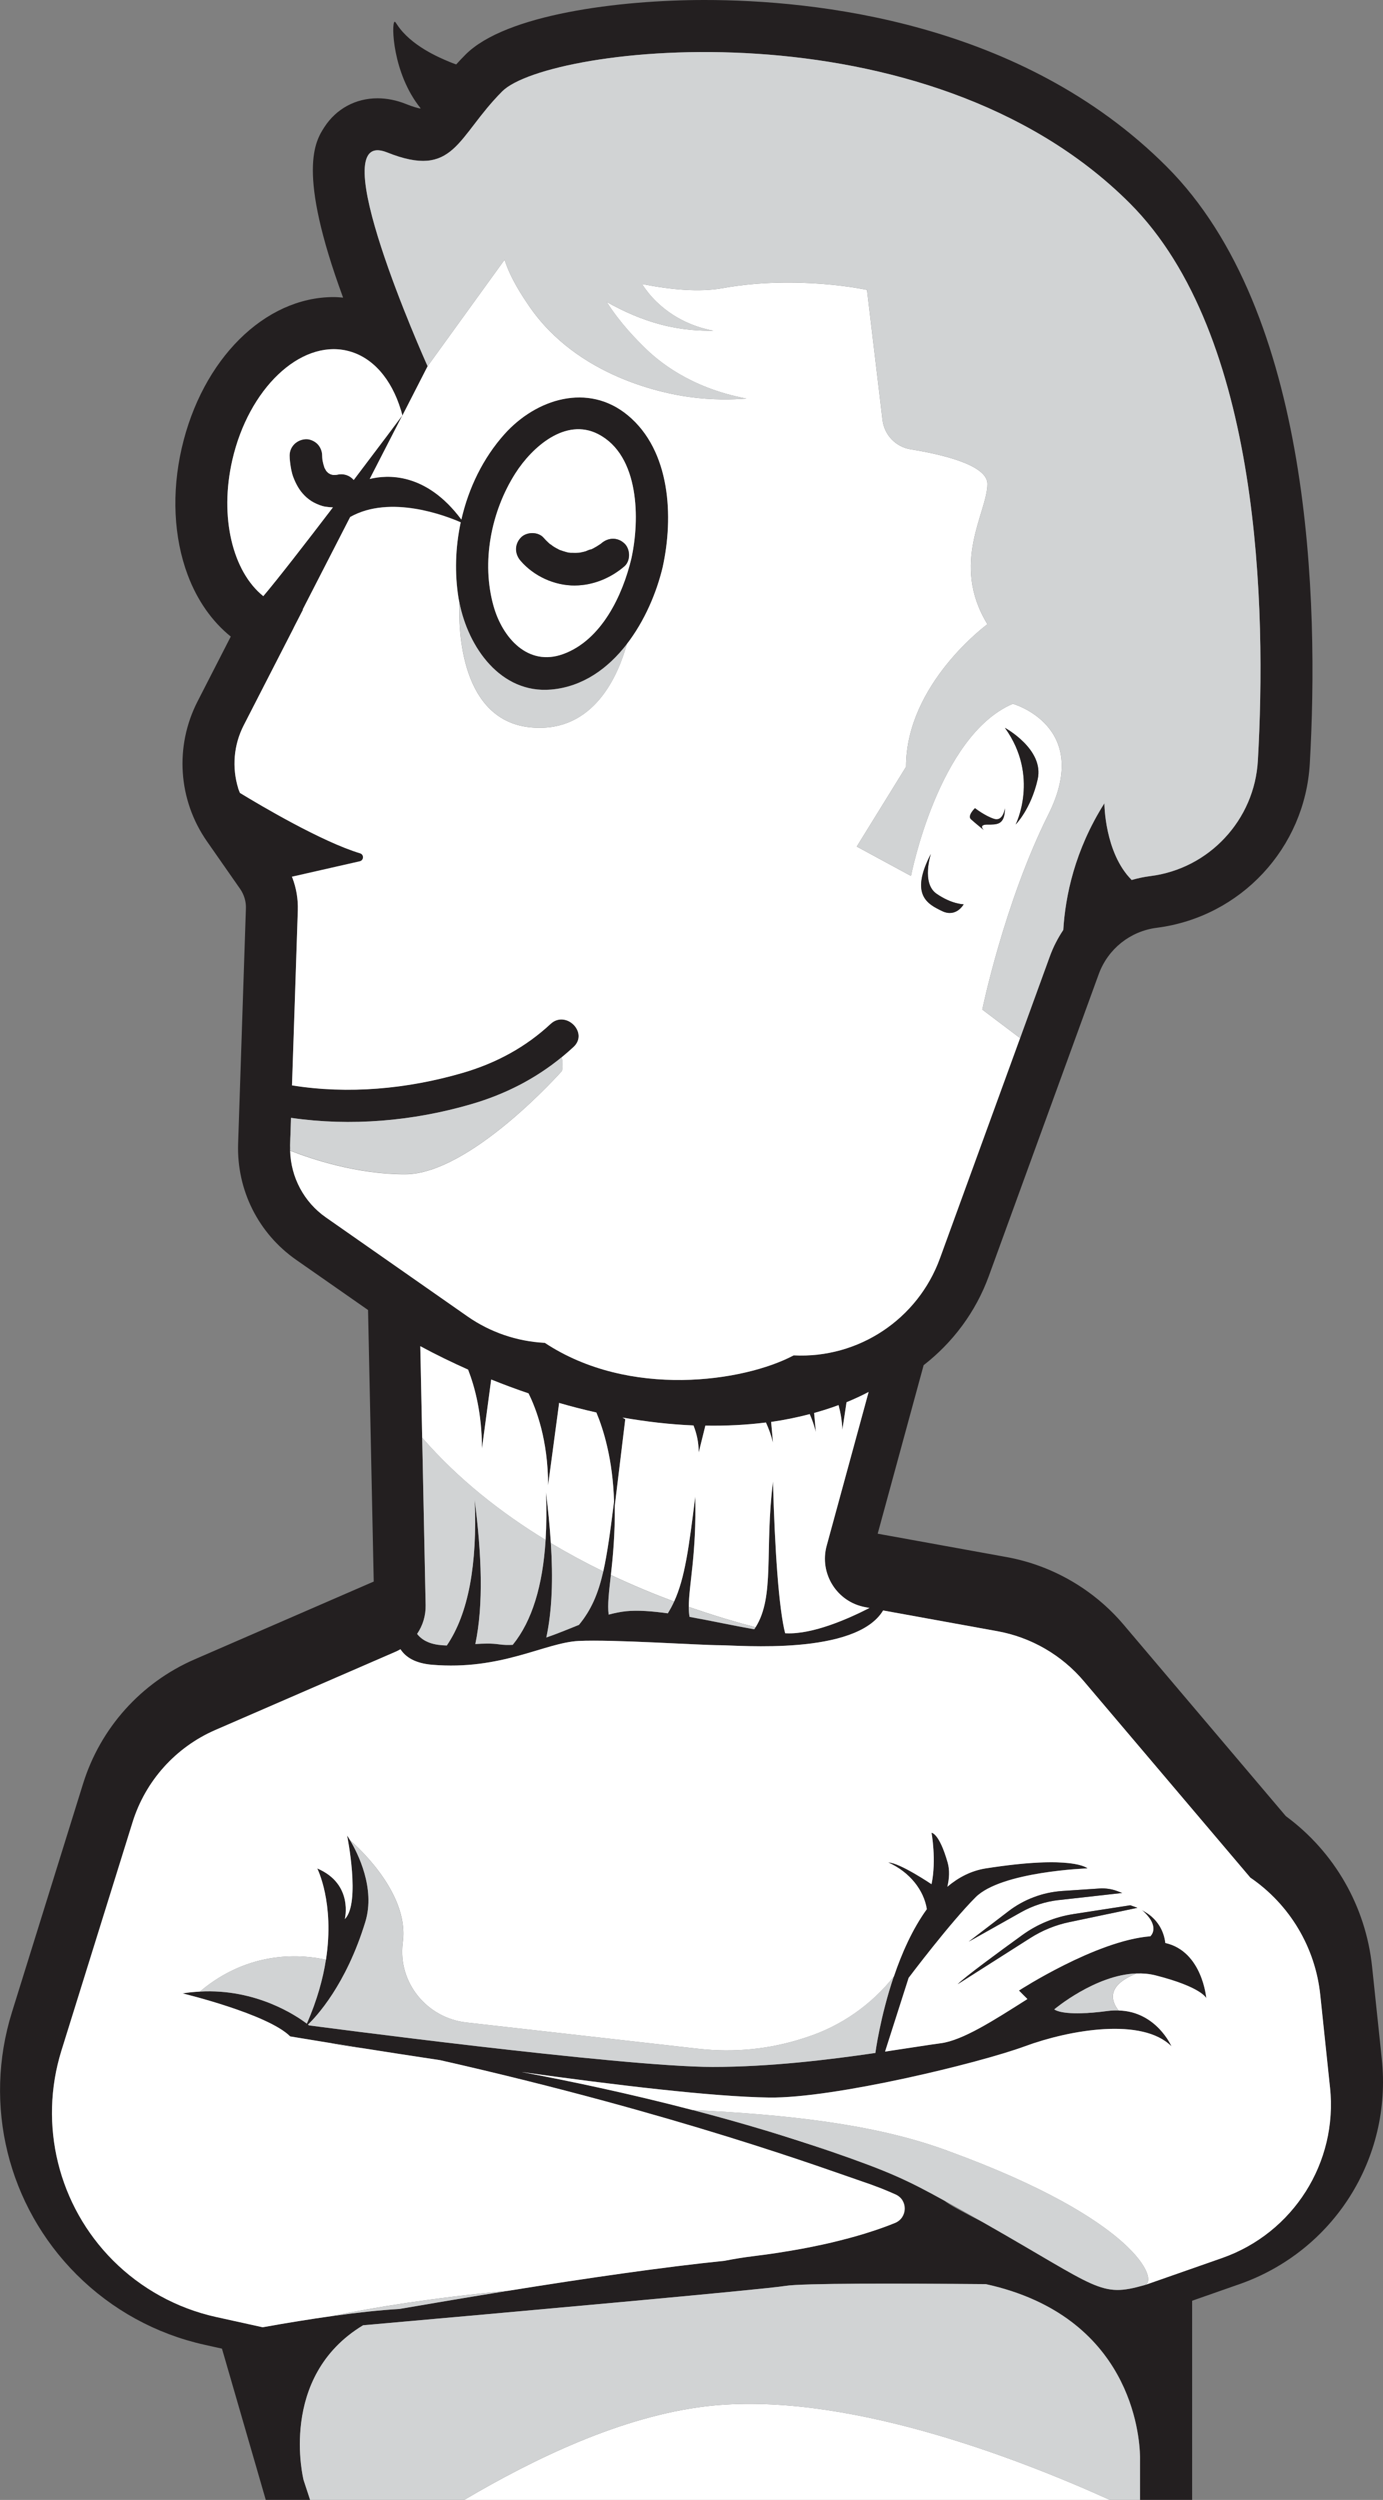 <?xml version="1.0" encoding="UTF-8"?>
<svg id="Layer_2" xmlns="http://www.w3.org/2000/svg" viewBox="0 0 380.19 686.75">
  <rect x="0" y="0" width="380.19" height="686.75" fill="#808080" stroke="none"/>
  <defs>
    <style>
      .cls-1 {
        fill: #fff;
      }

      .cls-2 {
        fill: none;
      }

      .cls-3 {
        fill: #231f20;
      }

      .cls-4 {
        fill: #d1d3d4;
      }
    </style>
  </defs>
  <g id="Layer_1-2" data-name="Layer_1">
    <g>
      <path class="cls-2" d="M270.29,610.53c-3.18-1.81-6.66-3.76-10.52-5.89.67.75,4.9,3.04,10.52,5.89Z"/>
      <path class="cls-2" d="M220.77,559.94c-9.23,2.98-18.99,3.96-28.63,2.87h.03c9.63,1.09,19.38.11,28.6-2.87Z"/>
      <path class="cls-2" d="M246,610.68s.09-.04.13-.05c3.42-1.39,3.55-6.19.2-7.72-.04-.02-.09-.04-.13-.06,3.4,1.56,3.26,6.42-.2,7.83Z"/>
      <path class="cls-2" d="M259.36,590.42c.45.16.87.32,1.31.48-.46-.19-.91-.36-1.31-.48Z"/>
      <path class="cls-3" d="M340.66,627.51c25.96-9.08,42.08-34.53,39.2-61.89l-2.67-25.36c-1.74-16.57-10.35-31.52-23.71-41.35l-44.6-52.6c-8.23-9.71-19.66-16.3-32.18-18.57l-35.42-6.42,12.63-46.29c7.98-6.2,14.3-14.56,17.91-24.45l30.22-82.96c2.53-6.94,8.65-11.82,15.97-12.75,23.07-2.96,40.75-21.92,42.06-45.14,2.5-44.06.69-123.94-39.37-163.98C280.9,5.93,224.02,0,193.66,0c-23.4,0-54.62,3.93-65.68,14.99-.92.92-1.76,1.82-2.57,2.71-.66-.23-1.33-.48-2.01-.77-2.67-1.12-10.43-4.36-14.25-10.18-.29-.44-.51-.82-.67-.77-.92.26-.66,14.1,7.13,23.74-.03.03-.06.07-.09.1-.69-.14-1.93-.45-3.84-1.22-2.67-1.07-5.31-1.6-7.89-1.6-6.03,0-11.34,2.88-14.61,7.91-2.47,3.83-7.71,11.97,5.14,46.85-.86-.07-1.73-.15-2.59-.15-18.99,0-36.17,17.08-41.78,41.52-2.79,12.15-2.21,24.5,1.64,34.79,2.64,7.06,6.74,12.84,11.85,16.95l-9.14,17.83c-6.32,12.34-5.34,27.07,2.6,38.44l9.13,13.08c1.07,1.55,1.64,3.43,1.57,5.31l-2.14,64.68c-.41,12.7,5.55,24.62,15.97,31.89l19.75,13.78,1.56,74.59-49.25,21.38c-14.71,6.39-25.88,18.83-30.65,34.14l-19.56,62.8c-7.95,25.53-1.15,53.13,17.76,72.04,9.67,9.66,21.83,16.34,35.17,19.3l4.81,1.07,12.04,41.54h12.21l-1.8-5.48s-7.13-28.31,16.36-42.49c40.81-3.61,110.24-9.83,116.14-10.82,4.5-.75,31.23-.7,55.07-.48,39.9,8.76,42.27,41.55,42.37,47.37v11.9h14.31v-54.7l12.96-4.54ZM63.87,126.35c4.48-19.54,18.59-32.98,31.48-30.03,7.05,1.62,12.27,7.82,14.85,16.3l.02.02c.14.48.27.96.39,1.45-.19.28-6.1,8.18-13.37,17.76-1.09-1.26-2.78-1.87-4.55-1.44-.07.02-.15.03-.23.04-.3.02-.6.03-.9.02-.25-.05-.5-.12-.74-.2-.18-.1-.37-.2-.54-.31-.2-.19-.4-.38-.59-.59-.17-.27-.33-.55-.48-.84-.25-.69-.43-1.4-.56-2.12-.04-.43-.09-.86-.09-1.3,0-1.14-.5-2.35-1.31-3.16-.77-.77-2.05-1.36-3.16-1.31-2.43.11-4.45,1.96-4.47,4.47,0,.61.04,1.21.12,1.81.18,1.45.39,2.87.92,4.23.72,1.84,1.6,3.49,3.01,4.92.77.77,1.68,1.49,2.65,1.99.96.49,2,.93,3.07,1.11.72.12,1.43.18,2.13.2-7.5,9.82-15.24,19.8-19.14,24.39-8.39-6.72-12.13-21.66-8.51-37.41ZM89.61,334.4c-6.04-4.22-9.64-11.04-9.83-18.33-.01,0-.03-.01-.04-.02l.02-.68c0-.22-.03-.44-.02-.66l.25-7.62s0,0,0,0c16.49,2.39,33.51.91,49.49-3.74,9.26-2.69,17.57-6.91,24.92-12.92,1.11-.91,2.21-1.85,3.28-2.85,4.22-3.92-2.11-10.23-6.32-6.32-6.81,6.32-14.86,10.75-24.25,13.47-15.09,4.38-31.28,5.92-46.83,3.4l.79-23.49.81-24.62c.1-3.05-.4-6.05-1.48-8.87-.04-.11-.1-.22-.15-.33l18.66-4.24c1.14-.26,1.21-1.86.09-2.2-10.46-3.15-27.21-13.04-33.03-16.59-.15-.39-.34-.77-.46-1.17-.02-.05-.02-.07-.02-.12-1.74-5.65-1.26-11.84,1.52-17.28l13.66-26.62.14-.31,2.5-4.86h-.1l13.06-25.43c11.04-6.22,26.26-.35,30.39,1.46-1.48,6.9-1.69,14.06-.59,20.91.06.38.15.75.22,1.13,2.38,12.25,11.32,25.12,25.22,23.91,8.69-.75,15.64-5.79,20.83-12.52,4.83-6.26,8.13-13.99,9.84-21.12,3.03-13.76,2.2-31.96-9.57-41.71-10.92-9.04-25.19-4.57-33.93,5.18-5.89,6.57-9.86,14.79-11.84,23.46-9.73-13.1-20.48-12.34-25.2-11.15l8.98-17.48s0,.03.01.05l6.93-13.54-.02-.02c-.69-1.55-29.6-66.08-11.15-58.72,18.64,7.46,19.11-4.19,31.7-16.78C150.67,12.51,254.64-.1,310.6,55.86c36.2,36.2,37.53,111.81,35.2,153.07-.45,8.17-3.79,15.58-9.06,21.23-5.24,5.65-12.42,9.51-20.54,10.53-1.74.22-3.44.58-5.09,1.06-7.49-7.5-7.5-21.07-7.5-21.07-8.17,12.91-10.74,25.5-11.3,34.79-1.5,2.24-2.76,4.67-3.7,7.27l-8.17,22.45-22.04,60.51c-6.1,16.73-22.4,27.55-40.2,26.64-13.67,7.25-45.18,11.94-68.47-3.48-7.6-.41-14.94-2.91-21.19-7.27l-38.92-27.19ZM141.7,129.99c4.56-7.13,13.73-15.35,22.72-10.73,11.44,5.88,11.48,23.53,9.14,34.17-2.42,10.13-8.21,22.43-18.77,26.26-9.67,3.5-16.64-4.49-19.09-13.1-3.45-12.11-.72-26.09,6-36.6ZM191.12,411.15c-1.75,13.98-2.84,22.33-5.81,28.83-.51,1.12-1.09,2.19-1.73,3.22-4.3-.6-8.28-.9-11.46-.58-1.58.16-3.18.49-4.8.93-.35-2.76.08-6.19.61-10.87.54-4.81,1.15-10.94,1.07-19.04l2.88-23.75-.75-.46c6.63,1.16,13.16,1.91,19.5,2.17.84,2.08,1.44,4.56,1.44,7.43l1.83-7.38c5.74.09,11.31-.19,16.65-.86.74,1.6,1.42,3.42,1.94,5.54l-.51-5.7c3.67-.51,7.19-1.25,10.61-2.14.63,1.46,1.22,3.05,1.68,4.91l-.47-5.23c2.3-.63,4.54-1.35,6.71-2.16.55,2.04.96,4.32,1.05,6.78l1.15-7.57c2.09-.86,4.12-1.79,6.07-2.82l-11.53,42.23c-2.1,7.67,2.84,15.49,10.65,16.9l1.12.2c-5.84,3-15.53,7.27-22.85,6.97-.11,0-.23-.02-.34-.02-1.74-6.77-2.86-23.1-3.34-41.68-2.36,18.86.57,31.58-4.8,40.06-.12.18-.24.36-.36.54-5.49-.96-11.75-2.33-17.78-3.41-.15-.84-.21-1.74-.22-2.72-.02-5.88,2.18-14.64,1.77-30.29ZM151.44,423.91c-.29-4.51-.74-9.17-1.35-13.98.19,4.66.15,9.03-.1,13.11-.78,12.54-3.71,22.27-9.04,28.82-1.28.07-2.55.05-3.8-.14-2.01-.29-4.22-.22-6.48-.08,2.3-10.94,1.72-24.62-.17-39.55.72,17.62-1.69,31.16-7.67,39.95-3.34-.08-6.28-.78-8.17-3.18,1.55-2.27,2.41-5,2.35-7.88l-.95-46.02-.52-25.14c4.33,2.35,8.73,4.46,13.14,6.44,1.85,4.74,3.81,12.03,3.81,21.67l2.54-18.96c3.41,1.38,6.84,2.65,10.26,3.81,2.07,4.14,5.38,12.73,5.38,25.27l3.03-22.6-.14-.08c3.47,1,6.93,1.89,10.38,2.66,1.93,4.59,4.54,12.87,4.86,24.47-1.01,8.07-1.83,14.22-2.96,19.21-1.4,6.15-3.31,10.57-6.7,14.69-2.99,1.19-5.98,2.44-8.95,3.46,1.62-7.49,1.86-16.3,1.25-25.92ZM270.29,610.53c-5.62-2.85-9.84-5.14-10.52-5.89-10.09-5.57-15.04-7.98-31.5-13.65-.22-.08-.44-.15-.66-.22-5.69-1.95-11.41-3.77-17.09-5.48-6.82-2.05-13.57-3.93-20.16-5.65-17.61-4.59-34-8.02-47.01-10.45,25.67,3.58,52.79,6.82,68.1,7.02,17.8.23,57.82-9.49,70.25-14.07,12.43-4.58,32.32-8.01,40.33,0,0,0-4.14-9.58-14.54-9.85-.94-.02-1.9,0-2.94.14-1.58.21-2.99.37-4.26.47-1.1.09-2.06.14-2.95.16-6.24.18-7.51-1.07-7.51-1.07,0,0,11.24-9.48,22.59-9.87,1.74-.06,3.48.08,5.19.51,12.82,3.26,13.99,6.29,13.99,6.29,0,0-1.07-12.89-11.27-15.18-.37-3.44-2.31-6.55-5.3-8.37l-1.15-.7c5.36,4.66,2.33,7.23,2.33,7.23-14.92,1.17-36.12,14.91-36.12,14.91l2.33,2.33c-9.28,5.89-17.75,11.33-23.79,12.14-3.88.52-9.15,1.38-15.34,2.3l6.48-20.25s11.31-15.04,18.42-22.15c7.11-7.11,30.77-7.93,30.77-7.93,0,0-3.79-3.79-27.98,0-4,.63-7.5,2.45-10.56,5.03.53-2.24.68-4.54.07-6.66-2.33-8.16-4.43-8.16-4.43-8.16,0,0,1.4,7.51,0,14.13,0,0-8.86-5.97-11.89-5.97,5.97,2.67,9.82,7.7,10.6,12.83-3.96,5.46-6.9,12.15-9.05,18.48-3.76,11.1-5.07,21.04-5.07,21.04-12.77,1.86-28.89,3.84-44.74,3.84-24.94,0-110.97-11.42-110.97-11.42,0,0-.11-.09-.27-.22,2.35-2.25,10.49-10.96,15.77-28.22,2.83-9.24-2.12-18.91-4.18-22.38-.51-.85-.85-1.35-.85-1.35,0,0,3.79,18.57-.63,22.97,0,0,2.47-9.66-7.58-13.92,0,0,4.82,9.39,2.4,25.08-.8,5.2-2.41,11.09-5.24,17.57-2.59-1.98-13.79-9.71-29.43-8.82-1.55.09-3.12.23-4.75.5,0,0,23.41,5.64,29.58,11.81,0,0,4.24.72,11.25,1.85,2.65.43,5.69.91,9.04,1.45,6.09.96,13.22,2.07,20.93,3.23,65.35,14.78,106.58,30.13,116.35,33.44.88.3,1.73.6,2.54.89.28.1.52.2.79.3.52.19,1.05.39,1.54.58.3.12.57.23.86.35.43.17.86.35,1.26.52.31.13.6.26.9.39.32.14.66.29.97.43,0,0,0,0,.01,0,.04.02.09.04.13.06,3.35,1.53,3.22,6.33-.2,7.72-.04.02-.09.04-.13.05,0,0,0,0,0,0-.2.08-.42.17-.63.25-.24.1-.48.19-.73.29-.25.1-.52.2-.79.3-.25.09-.5.19-.76.28-.29.1-.59.21-.89.32-.27.09-.52.19-.8.28-.3.1-.62.21-.93.31-.29.1-.58.2-.88.29-.31.1-.64.2-.97.31s-.64.2-.97.31c-.34.1-.7.21-1.05.31-.34.1-.67.2-1.02.3-.37.11-.77.21-1.15.32-.35.1-.69.2-1.05.29-.4.11-.82.22-1.23.32-.37.1-.73.19-1.11.29-.41.1-.84.21-1.27.31-.41.1-.8.2-1.22.3-.44.1-.9.2-1.35.31-.42.09-.83.19-1.26.28-.47.1-.96.2-1.45.3-.44.09-.87.19-1.33.28-.49.1-1,.19-1.5.29-.47.09-.93.18-1.42.27-.57.1-1.16.21-1.74.31-.44.08-.87.16-1.32.23-.61.1-1.25.2-1.88.3-.45.07-.88.15-1.34.22-.75.12-1.53.23-2.31.34-.35.05-.7.1-1.05.15-1.15.16-2.32.31-3.53.46-2.73.33-5.38.78-7.91,1.27-16.71,1.69-38.39,4.85-59.19,8.19-10.57,1.7-20.91,3.43-30.26,5.05,0,0,0,0,0,0-5.28.3-11.5.97-18.54,1.96-5.78.81-12.11,1.83-18.98,3.06l-12.93-2.85c-5.34-1.19-10.44-3.12-15.2-5.74-4.72-2.6-9.1-5.86-12.96-9.72-15.08-15.09-20.57-37.3-14.23-57.67l19.57-62.79c3.53-11.32,11.82-20.54,22.69-25.28l49.71-21.57c.43-.18.83-.41,1.23-.64,1.46,2.25,4.13,3.87,8.64,4.26,19.12,1.63,31.01-6.06,40.33-6.53,9.33-.47,33.34,1.17,38.93,1.17,5.16,0,37.29,2.9,44.79-9.55l31.37,5.69c9.27,1.67,17.71,6.53,23.81,13.75l45.76,53.95c10.84,7.41,17.87,19.18,19.23,32.24l2.67,25.36c2.19,20.64-10.1,40.04-29.69,46.9l-21.29,7.45c-12.3,3.48-12.39.94-44.34-17.22Z"/>
      <path class="cls-1" d="M227.61,590.76c-5.14-1.95-10.84-3.78-17.09-5.48,5.68,1.71,11.39,3.53,17.09,5.48Z"/>
      <path class="cls-1" d="M365.62,573.4l-2.67-25.36c-1.36-13.06-8.39-24.83-19.23-32.24l-45.76-53.95c-6.1-7.22-14.54-12.08-23.81-13.75l-31.37-5.69c-7.5,12.44-39.63,9.55-44.79,9.55-5.6,0-29.61-1.63-38.93-1.17-9.32.47-21.21,8.16-40.33,6.53-4.51-.39-7.17-2.01-8.64-4.26-.4.23-.8.46-1.23.64l-49.71,21.57c-10.87,4.74-19.16,13.97-22.69,25.28l-19.57,62.79c-6.34,20.38-.86,42.59,14.23,57.67,3.86,3.86,8.25,7.13,12.96,9.72,4.77,2.62,9.87,4.55,15.2,5.74l12.93,2.85c6.87-1.23,13.2-2.25,18.98-3.06,11.48-2.38,27.35-5,48.79-7,20.8-3.34,42.48-6.5,59.19-8.19,2.53-.5,5.17-.94,7.91-1.27,1.2-.15,2.38-.3,3.53-.46.36-.05.7-.1,1.05-.15.78-.11,1.56-.22,2.31-.34.46-.07.89-.14,1.34-.22.63-.1,1.27-.2,1.88-.3.45-.08.88-.16,1.32-.23.58-.1,1.17-.2,1.74-.31.48-.09.94-.18,1.42-.27.5-.1,1.01-.19,1.5-.29.45-.09.88-.18,1.33-.28.48-.1.98-.2,1.45-.3.43-.09.84-.19,1.26-.28.45-.1.92-.2,1.35-.31.42-.1.81-.2,1.22-.3.42-.1.85-.2,1.27-.31.38-.1.74-.19,1.11-.29.41-.11.83-.21,1.23-.32.36-.1.7-.2,1.05-.29.39-.11.78-.21,1.15-.32.35-.1.68-.2,1.02-.3.35-.1.71-.21,1.05-.31.33-.1.65-.2.97-.31s.66-.2.97-.31c.3-.1.59-.2.88-.29.31-.1.63-.21.93-.31.27-.09.53-.19.8-.28.3-.11.6-.21.89-.32.26-.1.51-.19.76-.28.26-.1.53-.2.79-.3.25-.1.49-.19.73-.29.21-.08.43-.17.63-.25,0,0,0,0,0,0,3.46-1.41,3.59-6.28.2-7.83,0,0,0,0-.01,0-.31-.14-.65-.28-.97-.43-.3-.13-.59-.26-.9-.39-.4-.17-.84-.34-1.26-.52-.29-.12-.56-.23-.86-.35-.49-.19-1.02-.39-1.54-.58-.27-.1-.52-.2-.79-.3-.81-.3-1.65-.59-2.54-.89-9.76-3.31-50.99-18.65-116.35-33.44-7.71-1.16-14.84-2.26-20.93-3.23-4.47-.57-7.74-1.08-9.04-1.45-7.01-1.13-11.25-1.85-11.25-1.85-6.17-6.17-29.58-11.81-29.58-11.81,1.63-.27,3.21-.41,4.75-.5,13.85-11.68,28.49-10.15,34.67-8.75,2.42-15.69-2.4-25.08-2.4-25.08,10.05,4.27,7.58,13.92,7.58,13.92,4.42-4.4.63-22.97.63-22.97,0,0,.34.49.85,1.35,0,0,0,0,0,0,0,0,16.35,13.61,14.48,27.83-.02.14-.04.28-.05.42-1.31,10.81,6.67,20.54,17.49,21.76l63.97,7.24c9.64,1.09,19.4.11,28.63-2.87l.92-.3c9.55-3.09,17.86-8.95,24.03-16.71,2.14-6.33,5.09-13.02,9.05-18.48-.79-5.13-4.63-10.16-10.6-12.83,3.03,0,11.89,5.97,11.89,5.97,1.4-6.62,0-14.13,0-14.13,0,0,2.1,0,4.43,8.16.61,2.13.46,4.42-.07,6.66,3.07-2.58,6.56-4.4,10.56-5.03,24.18-3.79,27.98,0,27.98,0,0,0-23.66.82-30.77,7.93-7.11,7.11-18.42,22.15-18.42,22.15l-6.48,20.25c6.18-.92,11.46-1.78,15.34-2.3,6.04-.81,14.51-6.25,23.79-12.14l-2.33-2.33s21.2-13.74,36.12-14.91c0,0,3.03-2.56-2.33-7.23l1.15.7c3,1.82,4.93,4.93,5.3,8.37,10.2,2.29,11.27,15.18,11.27,15.18,0,0-1.17-3.03-13.99-6.29-1.7-.43-3.45-.57-5.19-.51-8.34,3.32-7.02,7.53-4.93,10.16,10.4.27,14.54,9.85,14.54,9.85-8.01-8.01-27.9-4.58-40.33,0-12.43,4.58-52.45,14.31-70.25,14.07-15.31-.2-42.43-3.44-68.1-7.02,13.02,2.43,29.41,5.86,47.01,10.45,25.72,1.24,49.54,3.8,69,10.79.41.12.85.29,1.31.48,51.81,18.85,57.99,35.7,53.96,36.84l21.29-7.45c19.59-6.86,31.89-26.26,29.69-46.9ZM277.21,525.05c4.29-3.28,9.45-5.22,14.84-5.58l10.19-.68c1.67-.11,3.34.14,4.91.72l1.35.51-17.43,1.95c-3.65.41-7.19,1.55-10.39,3.35l-14.38,8.08,10.91-8.34ZM293.96,528.03c-3.8.8-7.42,2.27-10.7,4.35l-19.99,12.71c2.02-2.01,11.34-8.86,17.79-13.52,4.14-2.99,8.91-4.95,13.96-5.73l15.69-2.43,1.98.7-18.73,3.93Z"/>
      <path class="cls-1" d="M300.28,552.9c-.99.02-1.97.07-2.95.16.89-.03,1.85-.07,2.95-.16Z"/>
      <path class="cls-1" d="M207.7,447.04c5.37-8.48,2.44-21.21,4.8-40.06.48,18.58,1.6,34.91,3.34,41.68.11,0,.23.02.34.02,7.32.3,17-3.97,22.85-6.97l-1.12-.2c-7.82-1.41-12.75-9.22-10.65-16.9l11.53-42.23c-1.95,1.03-3.98,1.96-6.07,2.82l-1.15,7.57c-.09-2.46-.5-4.74-1.05-6.78-2.17.81-4.41,1.53-6.71,2.16l.47,5.23c-.46-1.86-1.05-3.45-1.68-4.91-3.42.89-6.95,1.63-10.61,2.14l.51,5.7c-.52-2.12-1.21-3.94-1.94-5.54-5.34.68-10.91.96-16.65.86l-1.83,7.38c0-2.87-.6-5.34-1.44-7.43-6.34-.26-12.87-1.01-19.5-2.17l.75.46-2.88,23.75c.07,8.1-.54,14.24-1.07,19.04,6.02,2.84,11.88,5.26,17.38,7.3,2.98-6.5,4.06-14.85,5.81-28.83.4,15.65-1.79,24.41-1.77,30.29,7.03,2.46,13.31,4.29,18.36,5.6Z"/>
      <path class="cls-1" d="M194.04,661.05c-23.26,2.78-47.25,14.4-66.42,25.7h177.48c-26.25-11.87-73.93-30.13-111.06-25.7Z"/>
      <path class="cls-1" d="M168.8,412.49c-.33-11.6-2.93-19.88-4.86-24.47-3.45-.76-6.91-1.66-10.38-2.66l.14.08-3.03,22.6c0-12.54-3.31-21.13-5.38-25.27-3.43-1.16-6.85-2.43-10.26-3.81l-2.54,18.96c0-9.65-1.96-16.93-3.81-21.67-4.42-1.98-8.81-4.09-13.14-6.44l.52,25.14c9.98,11.5,21.84,20.72,33.92,28.09.25-4.08.29-8.44.1-13.11.61,4.81,1.06,9.48,1.35,13.98,4.81,2.87,9.65,5.47,14.41,7.78,1.13-4.99,1.95-11.14,2.96-19.21Z"/>
      <path class="cls-4" d="M271.01,627.48c-23.84-.21-50.57-.27-55.07.48-5.89.98-75.33,7.2-116.14,10.82-23.49,14.18-16.36,42.47-16.36,42.49l1.8,5.48h42.37c19.17-11.3,43.16-22.92,66.42-25.7,37.13-4.43,84.81,13.82,111.06,25.7h8.29v-11.9c-.1-5.82-2.47-38.6-42.37-47.37Z"/>
      <path class="cls-4" d="M109.74,634.31s0,0,0,0c9.34-1.61,19.68-3.35,30.26-5.05-21.44,2-37.31,4.62-48.79,7,7.04-.98,13.25-1.65,18.54-1.96Z"/>
      <path class="cls-4" d="M312.41,542.12c-11.35.4-22.59,9.87-22.59,9.87,0,0,1.27,1.25,7.51,1.07.97-.1,1.96-.15,2.95-.16,1.27-.1,2.68-.26,4.26-.47,1.04-.14,2-.16,2.94-.14-2.09-2.63-3.41-6.84,4.93-10.16Z"/>
      <path class="cls-4" d="M260.68,590.9c-.44-.16-.86-.32-1.31-.48-19.47-6.99-43.28-9.55-69-10.79,6.59,1.72,13.35,3.6,20.16,5.65,6.24,1.7,11.94,3.53,17.09,5.48.22.08.44.15.66.22,16.47,5.67,21.41,8.09,31.5,13.65,3.85,2.13,7.34,4.08,10.52,5.89,31.95,18.16,32.04,20.7,44.34,17.22,4.03-1.14-2.15-17.99-53.96-36.84Z"/>
      <path class="cls-4" d="M54.92,547.11c15.63-.89,26.84,6.84,29.43,8.82,2.83-6.47,4.44-12.37,5.24-17.57-6.18-1.4-20.82-2.93-34.67,8.75Z"/>
      <path class="cls-4" d="M91,561.27c1.31.37,4.58.87,9.04,1.45-3.36-.53-6.4-1.02-9.04-1.45Z"/>
      <path class="cls-4" d="M221.69,559.65l-.92.3c-9.22,2.98-18.97,3.96-28.6,2.87h-.03s-63.97-7.24-63.97-7.24c-10.82-1.22-18.8-10.95-17.49-21.76.02-.14.03-.28.05-.42,1.86-14.21-14.48-27.83-14.48-27.83,0,0,0,0,0,0,2.07,3.47,7.01,13.14,4.18,22.38-5.28,17.26-13.42,25.97-15.77,28.22.16.13.27.22.27.22,0,0,86.02,11.42,110.97,11.42,15.85,0,31.98-1.98,44.74-3.84,0,0,1.31-9.94,5.07-21.04-6.16,7.76-14.48,13.63-24.03,16.71Z"/>
      <path class="cls-1" d="M154.8,179.68c10.56-3.82,16.36-16.12,18.77-26.26,2.34-10.63,2.29-28.29-9.14-34.17-8.99-4.62-18.16,3.59-22.72,10.73-6.72,10.51-9.45,24.49-6,36.6,2.45,8.61,9.42,16.6,19.09,13.1ZM143.14,147.74c1.55-1.69,4.78-1.77,6.32,0,.41.47.84.92,1.31,1.34.14.13.29.26.43.38.61.31.54.33.34.23.27.19.53.39.79.55.47.29.96.53,1.44.79.04.02.05.03.08.04.02,0,.02,0,.04.01.32.11.64.23.96.33.61.19,1.34.44,2,.46.12,0,.25,0,.38,0,.29.02.58.02.88.02.34,0,.68-.02,1.02-.04.07,0,.13-.01.2-.02.53-.11,1.05-.2,1.57-.35.39-.11,1.19-.58,1.59-.54.21-.1.41-.2.62-.3.67-.35,1.33-.74,1.95-1.18.06-.04.12-.08.17-.12.03-.03.06-.05.09-.08,1.9-1.63,4.42-1.74,6.32,0,1.68,1.55,1.78,4.79,0,6.32-3.75,3.21-8.55,5.21-13.53,5.25-5.62.05-11.27-2.53-14.95-6.78-1.64-1.89-1.73-4.43,0-6.32Z"/>
      <path class="cls-1" d="M151.25,149.51c.09.08.19.14.28.18-.09-.07-.19-.13-.28-.18,0,0,0,0,0,0Z"/>
      <path class="cls-1" d="M79.99,307.09l-.25,7.62c0,.22.02.44.02.66l.24-8.28s0,0,0,0Z"/>
      <path class="cls-1" d="M151.25,149.51s-.04-.03-.05-.05c-.03-.02-.06-.03-.09-.05.05.03.1.07.15.1Z"/>
      <path class="cls-1" d="M149.71,368.85c23.28,15.42,54.79,10.73,68.47,3.48,17.8.91,34.1-9.91,40.2-26.64l22.04-60.51-10.39-7.84s6.05-29.38,18.18-53.62c12.13-24.26-9.79-30.38-9.79-30.38-20.52,8.79-27.98,47.3-27.98,47.3l-14.92-8.08,13.54-21.9c0-22.85,22.38-39.18,22.38-39.18-10.27-16.78,0-30.77,0-38.53,0-5.27-12.77-8.17-21.07-9.51-4.1-.64-7.27-3.93-7.77-8.05l-4.27-35.75s-19.14-4.19-39.65-.48c-6.39,1.17-14.32.43-22.19-1.14,1.07,1.67,2.38,3.31,4,4.89,5.98,5.79,12.77,7.41,15.63,7.94-3.55.07-8.53-.17-14.23-1.64-5.34-1.38-10.53-3.65-15.11-6.27,3.79,5.96,8.22,10.37,10.44,12.56,3.48,3.43,12.25,11.03,27.98,13.99-3.84.31-9.34.45-15.85-.45-6.03-.86-30.5-5.15-44.06-25.19-1.62-2.38-4.98-7.36-6.58-12.49l-21.16,29.26-6.93,13.54s0-.03-.01-.05l-8.98,17.48c4.72-1.18,15.47-1.94,25.2,11.15,1.98-8.67,5.96-16.89,11.84-23.46,8.74-9.76,23.01-14.22,33.93-5.18,11.77,9.75,12.6,27.94,9.57,41.71-1.7,7.14-5.01,14.86-9.84,21.12-2.37,8.57-9.03,24.25-25.97,22.94-19.87-1.54-20.35-27.03-20.08-34.33-.07-.38-.16-.76-.22-1.13-1.11-6.85-.89-14.01.59-20.91-4.13-1.81-19.35-7.68-30.39-1.46l-13.06,25.43h.1l-2.5,4.86-.14.31-13.66,26.62c-2.79,5.43-3.26,11.63-1.52,17.28,0,.05,0,.07.02.12.12.4.32.77.46,1.17,5.83,3.55,22.57,13.44,33.03,16.59,1.12.34,1.05,1.94-.09,2.2l-18.66,4.24c.04.11.1.22.15.33,1.07,2.81,1.57,5.81,1.48,8.87l-.81,24.62-.79,23.49c15.55,2.51,31.74.98,46.83-3.4,9.39-2.73,17.45-7.15,24.25-13.47,4.21-3.91,10.54,2.4,6.32,6.32-1.07.99-2.16,1.94-3.28,2.85.54,1.65.11,3.72.11,3.72,0,0-25.14,28.41-43.18,28.41-13.24,0-25.82-4.22-31.56-6.49.18,7.29,3.79,14.12,9.83,18.33l38.92,27.19c6.24,4.36,13.58,6.86,21.19,7.27ZM285.26,214.08c-1.86,8.24-6.06,12.43-6.06,12.43,0,0,6.68-13.21-2.95-26.58,0,0,10.88,5.91,9.01,14.14ZM268.01,222.01s2.8,2.18,5.28,2.95c2.49.78,2.95-2.95,2.95-2.95,0,4.66-2.18,4.51-4.82,4.51s-.94,1.55-.94,1.55c0,0-2.49-2.02-3.57-3-1.09-.98,1.09-3.06,1.09-3.06ZM255.89,234.59s-2.64,8,1.55,10.92c4.2,2.91,7.46,2.91,7.46,2.91,0,0-2.02,3.73-5.91,1.87-3.89-1.87-9.01-4.35-3.11-15.7Z"/>
      <path class="cls-1" d="M72.38,163.77c3.9-4.59,11.64-14.57,19.14-24.39-.7-.02-1.4-.08-2.13-.2-1.07-.18-2.11-.62-3.07-1.11-.97-.5-1.89-1.21-2.65-1.99-1.41-1.43-2.29-3.08-3.01-4.92-.53-1.36-.74-2.79-.92-4.23-.08-.6-.12-1.21-.12-1.81.01-2.51,2.04-4.36,4.47-4.47,1.11-.05,2.38.53,3.16,1.31.81.81,1.32,2.02,1.31,3.16,0,.43.05.87.09,1.3.13.72.32,1.43.56,2.12.15.29.31.57.48.84.18.21.38.4.59.59.18.11.36.22.54.31.24.08.49.15.74.2.3.01.6,0,.9-.02.08-.02.15-.03.23-.04,1.77-.43,3.46.18,4.55,1.44,7.27-9.58,13.18-17.47,13.37-17.76-.12-.48-.25-.96-.39-1.45l-.02-.02c-2.57-8.48-7.79-14.68-14.85-16.3-12.89-2.96-27,10.49-31.48,30.03-3.62,15.75.12,30.69,8.51,37.41Z"/>
      <path class="cls-4" d="M146.38,199.86c16.94,1.31,23.6-14.37,25.97-22.94-5.19,6.73-12.14,11.76-20.83,12.52-13.9,1.2-22.84-11.67-25.22-23.91-.27,7.3.21,32.8,20.08,34.33Z"/>
      <path class="cls-4" d="M154.53,294.14s.43-2.07-.11-3.72c-7.35,6.01-15.66,10.23-24.92,12.92-15.99,4.65-33.01,6.13-49.49,3.74l-.24,8.28-.02.68s.03.01.04.02c5.74,2.27,18.32,6.49,31.56,6.49,18.04,0,43.18-28.41,43.18-28.41Z"/>
      <path class="cls-3" d="M158.09,160.84c4.98-.04,9.78-2.04,13.53-5.25,1.78-1.53,1.68-4.77,0-6.32-1.9-1.74-4.42-1.63-6.32,0-.03.03-.06.05-.09.08-.06.04-.11.08-.17.12-.62.43-1.28.83-1.95,1.18-.2.11-.41.21-.62.3-.4-.03-1.2.44-1.59.54-.52.15-1.04.24-1.57.35-.07,0-.14.01-.2.02-.34.03-.68.04-1.02.04-.29,0-.59,0-.88-.02-.13,0-.26,0-.38,0-.66-.03-1.38-.27-2-.46-.32-.1-.64-.22-.96-.33-.02,0-.02,0-.04-.01-.03-.02-.04-.02-.08-.04-.48-.26-.97-.5-1.44-.79-.27-.16-.53-.36-.79-.55-.09-.04-.19-.11-.28-.18,0,0,0,0,0,0-.05-.03-.1-.07-.15-.1.04.02.06.03.09.05-.15-.12-.29-.25-.43-.38-.46-.42-.9-.87-1.31-1.34-1.54-1.77-4.77-1.69-6.32,0-1.73,1.89-1.64,4.43,0,6.32,3.68,4.25,9.33,6.82,14.95,6.78Z"/>
      <path class="cls-3" d="M151.53,149.7c.2.1.27.08-.34-.23.02.02.04.03.05.05.1.06.19.12.28.18Z"/>
      <path class="cls-4" d="M145.3,83.84c13.56,20.04,38.03,24.33,44.06,25.19,6.51.91,12.01.76,15.85.45-15.73-2.96-24.5-10.56-27.98-13.99-2.22-2.19-6.65-6.6-10.44-12.56,4.58,2.62,9.77,4.89,15.11,6.27,5.7,1.48,10.68,1.72,14.23,1.64-2.86-.52-9.65-2.15-15.63-7.94-1.62-1.57-2.93-3.22-4-4.89,7.86,1.57,15.8,2.31,22.19,1.14,20.52-3.72,39.65.48,39.65.48l4.27,35.75c.5,4.12,3.67,7.41,7.77,8.05,8.29,1.33,21.07,4.24,21.07,9.51,0,7.77-10.27,21.76,0,38.53,0,0-22.38,16.32-22.38,39.18l-13.54,21.9,14.92,8.08s7.46-38.51,27.98-47.3c0,0,21.92,6.12,9.79,30.38-12.13,24.24-18.18,53.62-18.18,53.62l10.39,7.84,8.17-22.45c.94-2.6,2.21-5.03,3.7-7.27.56-9.28,3.13-21.88,11.3-34.79,0,0,0,13.56,7.5,21.07,1.65-.47,3.35-.84,5.09-1.06,8.13-1.02,15.3-4.89,20.54-10.53,5.27-5.65,8.6-13.06,9.06-21.23,2.34-41.25,1-116.87-35.2-153.07C254.64-.1,150.67,12.51,138.08,25.09c-12.58,12.58-13.06,24.24-31.7,16.78-18.45-7.36,10.46,57.17,11.15,58.72l.02.02,21.16-29.26c1.6,5.12,4.96,10.1,6.58,12.49Z"/>
      <path class="cls-3" d="M279.2,226.51s4.2-4.2,6.06-12.43c1.87-8.24-9.01-14.14-9.01-14.14,9.64,13.37,2.95,26.58,2.95,26.58Z"/>
      <path class="cls-3" d="M259,250.29c3.89,1.86,5.91-1.87,5.91-1.87,0,0-3.26,0-7.46-2.91-4.2-2.91-1.55-10.92-1.55-10.92-5.91,11.35-.78,13.83,3.11,15.7Z"/>
      <path class="cls-3" d="M270.5,228.07s-1.7-1.55.94-1.55,4.82.16,4.82-4.51c0,0-.47,3.73-2.95,2.95-2.49-.78-5.28-2.95-5.28-2.95,0,0-2.18,2.08-1.09,3.06,1.09.98,3.57,3,3.57,3Z"/>
      <path class="cls-4" d="M116.06,394.95l.95,46.02c.06,2.88-.8,5.61-2.35,7.88,1.89,2.4,4.83,3.1,8.17,3.18,5.99-8.79,8.4-22.33,7.67-39.95,1.89,14.93,2.46,28.61.17,39.55,2.26-.15,4.47-.22,6.48.08,1.25.18,2.52.21,3.8.14,5.33-6.54,8.26-16.27,9.04-28.82-12.08-7.37-23.94-16.59-33.92-28.09Z"/>
      <path class="cls-4" d="M159.14,446.38c3.4-4.12,5.3-8.54,6.7-14.69-4.76-2.31-9.59-4.91-14.41-7.78.61,9.62.37,18.43-1.25,25.92,2.97-1.02,5.97-2.27,8.95-3.46Z"/>
      <path class="cls-4" d="M189.56,444.16c6.03,1.09,12.29,2.46,17.78,3.41.12-.18.24-.36.36-.54-5.05-1.31-11.32-3.13-18.36-5.6,0,.98.07,1.89.22,2.72Z"/>
      <path class="cls-4" d="M167.32,443.55c1.61-.43,3.21-.76,4.8-.93,3.18-.33,7.16-.02,11.46.58.64-1.03,1.21-2.1,1.73-3.22-5.5-2.04-11.36-4.46-17.38-7.3-.52,4.68-.96,8.11-.61,10.87Z"/>
      <path class="cls-3" d="M291.07,521.97l17.43-1.95-1.35-.51c-1.57-.59-3.24-.83-4.91-.72l-10.19.68c-5.39.36-10.55,2.3-14.84,5.58l-10.91,8.34,14.38-8.08c3.2-1.8,6.74-2.94,10.39-3.35Z"/>
      <path class="cls-3" d="M295.02,525.83c-5.04.78-9.82,2.74-13.96,5.73-6.45,4.66-15.78,11.5-17.79,13.52l19.99-12.71c3.28-2.08,6.9-3.56,10.7-4.35l18.73-3.93-1.98-.7-15.69,2.43Z"/>
    </g>
  </g>
</svg>